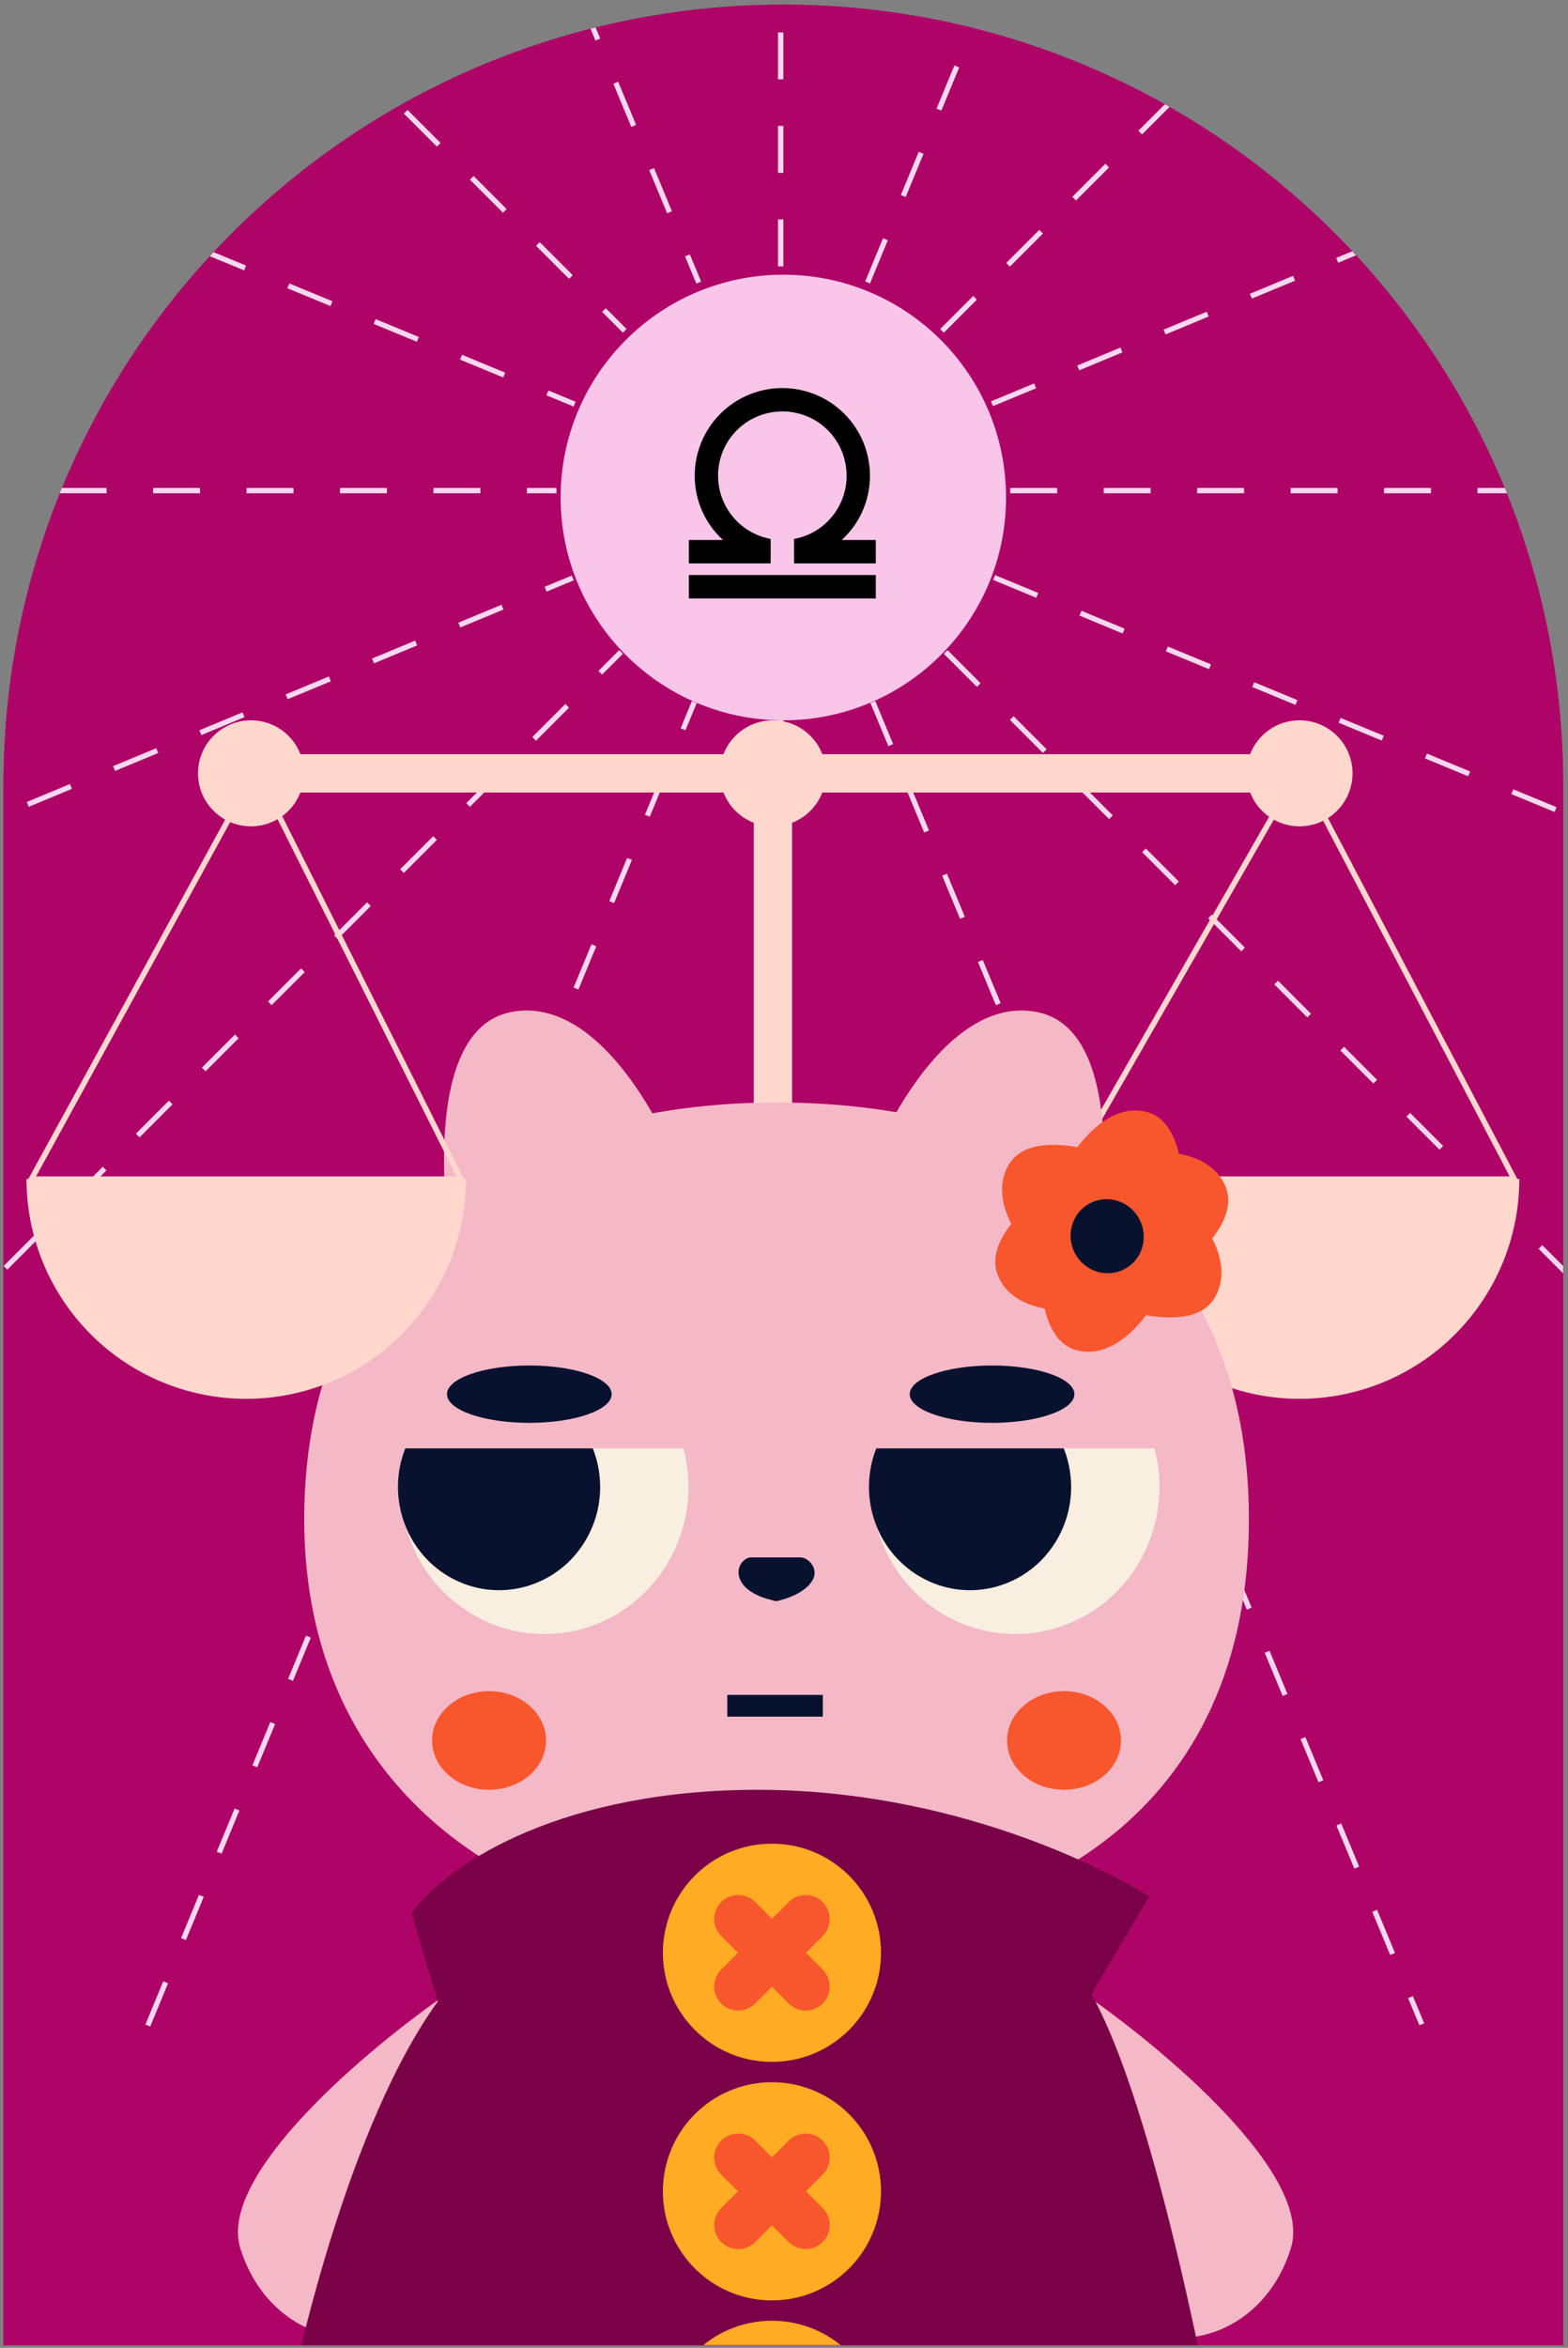 <svg width="302" height="452" viewBox="0 0 302 452" fill="none" xmlns="http://www.w3.org/2000/svg">
<rect x="0" y="0" width="302" height="452" fill="#808080" stroke="none"/>
<g clip-path="url(#clip0_1365_322)">
<path d="M0.68 151.094C0.68 68.145 67.923 0.901 150.872 0.901C233.821 0.901 301.064 68.145 301.064 151.094V451.478H0.68V151.094Z" fill="#AE0367"/>
<path d="M150.872 0.901C190.706 0.901 228.908 16.725 257.074 44.892C285.241 73.058 301.064 111.26 301.064 151.094V451.478H0.68V151.094C0.68 111.26 16.503 73.058 44.67 44.892C72.837 16.725 111.039 0.901 150.872 0.901Z" fill="#AE0367"/>
<line x1="150.372" y1="51.256" x2="150.372" y2="-224.407" stroke="#F8D8EE" stroke-dasharray="9 9"/>
<line x1="150.372" y1="414.337" x2="150.372" y2="138.674" stroke="#F8D8EE" stroke-dasharray="9 9"/>
<line x1="194.586" y1="94.46" x2="470.249" y2="94.46" stroke="#F8D8EE" stroke-dasharray="9 9"/>
<line x1="-168.495" y1="94.46" x2="107.168" y2="94.46" stroke="#F8D8EE" stroke-dasharray="9 9"/>
<line x1="150.372" y1="51.256" x2="150.372" y2="-224.407" stroke="#F8D8EE" stroke-dasharray="9 9"/>
<line x1="150.372" y1="414.337" x2="150.372" y2="138.674" stroke="#F8D8EE" stroke-dasharray="9 9"/>
<line x1="194.586" y1="94.46" x2="470.248" y2="94.46" stroke="#F8D8EE" stroke-dasharray="9 9"/>
<line x1="-168.495" y1="94.46" x2="107.167" y2="94.46" stroke="#F8D8EE" stroke-dasharray="9 9"/>
<line x1="181.428" y1="63.701" x2="376.351" y2="-131.222" stroke="#F8D8EE" stroke-dasharray="9 9"/>
<line x1="-75.309" y1="320.438" x2="119.613" y2="125.516" stroke="#F8D8EE" stroke-dasharray="9 9"/>
<line x1="182.142" y1="125.515" x2="377.065" y2="320.438" stroke="#F8D8EE" stroke-dasharray="9 9"/>
<line x1="-74.596" y1="-131.222" x2="120.327" y2="63.701" stroke="#F8D8EE" stroke-dasharray="9 9"/>
<line x1="167.099" y1="54.374" x2="272.351" y2="-200.404" stroke="#F8D8EE" stroke-dasharray="9 9"/>
<line x1="28.469" y1="389.949" x2="133.721" y2="135.171" stroke="#F8D8EE" stroke-dasharray="9 9"/>
<line x1="191.467" y1="111.187" x2="446.245" y2="216.439" stroke="#F8D8EE" stroke-dasharray="9 9"/>
<line x1="-144.107" y1="-27.442" x2="110.671" y2="77.809" stroke="#F8D8EE" stroke-dasharray="9 9"/>
<line x1="191.05" y1="77.735" x2="445.63" y2="-27.996" stroke="#F8D8EE" stroke-dasharray="9 9"/>
<line x1="-144.262" y1="216.996" x2="110.317" y2="111.265" stroke="#F8D8EE" stroke-dasharray="9 9"/>
<line x1="168.108" y1="135.139" x2="273.839" y2="389.718" stroke="#F8D8EE" stroke-dasharray="9 9"/>
<line x1="28.848" y1="-200.175" x2="134.579" y2="54.405" stroke="#F8D8EE" stroke-dasharray="9 9"/>
<circle cx="150.872" cy="95.781" r="42.894" fill="#F9C5E8"/>
<path d="M168.68 103.96V108.46H152.93V103.758C159.68 102.52 164.09 96.085 162.852 89.335C161.615 82.585 155.18 78.175 148.43 79.413C141.68 80.673 137.27 87.085 138.507 93.835C139.43 98.875 143.39 102.835 148.43 103.758V108.46H132.68V103.96H139.25C137.53 102.39 136.158 100.479 135.22 98.348C134.283 96.217 133.801 93.913 133.805 91.585C133.805 87.11 135.583 82.817 138.747 79.653C141.912 76.488 146.204 74.71 150.68 74.71C155.155 74.71 159.447 76.488 162.612 79.653C165.777 82.817 167.555 87.11 167.555 91.585C167.555 96.288 165.597 100.788 162.11 103.96H168.68ZM168.68 110.71H132.68V115.21H168.68V110.71Z" fill="black"/>
<rect x="145.176" y="148.88" width="7.373" height="86.423" fill="#FFD7CC"/>
<rect x="250.297" y="145.194" width="7.373" height="202.867" transform="rotate(90 250.297 145.194)" fill="#FFD7CC"/>
<circle cx="148.863" cy="148.88" r="10.205" fill="#FFD7CC"/>
<circle cx="250.297" cy="148.88" r="10.205" fill="#FFD7CC"/>
<path d="M292.624 226.975C292.624 238.201 288.165 248.967 280.227 256.905C272.289 264.843 261.523 269.302 250.297 269.302C239.071 269.302 228.304 264.843 220.366 256.905C212.428 248.967 207.969 238.201 207.969 226.975L250.297 226.975H292.624Z" fill="#FFD7CC"/>
<path d="M250.267 148.157L291.652 227.011H205.012L250.267 148.157Z" stroke="#FFD7CC" stroke-width="1.068"/>
<circle cx="48.343" cy="148.88" r="10.205" fill="#FFD7CC"/>
<path d="M98.247 194.878C82.208 198.226 84.611 230.333 87.992 247.027C88.11 247.609 88.727 247.915 89.257 247.666L131.046 228.054C131.476 227.852 131.687 227.356 131.521 226.903C126.917 214.34 114.309 191.525 98.247 194.878Z" fill="#F4B8C7"/>
<path d="M199.928 194.878C215.966 198.226 213.564 230.333 210.183 247.027C210.065 247.609 209.447 247.915 208.918 247.666L167.129 228.054C166.699 227.852 166.488 227.356 166.654 226.903C171.258 214.34 183.865 191.525 199.928 194.878Z" fill="#F4B8C7"/>
<path d="M240.544 292.508C240.544 348.242 199.812 372.765 149.567 372.765C99.323 372.765 58.591 344.675 58.591 292.508C58.591 237.666 99.323 212.251 149.567 212.251C199.812 212.251 240.544 236.774 240.544 292.508Z" fill="#F4B8C7"/>
<path fill-rule="evenodd" clip-rule="evenodd" d="M222.343 278.841L168.806 278.841C165.569 290.947 170.559 304.221 181.708 310.79C194.976 318.607 211.941 313.968 219.601 300.429C223.45 293.625 224.217 285.867 222.343 278.841Z" fill="#F8EFE0"/>
<path fill-rule="evenodd" clip-rule="evenodd" d="M131.63 278.841L78.093 278.841C74.856 290.947 79.846 304.221 90.996 310.79C104.263 318.607 121.228 313.968 128.888 300.429C132.737 293.625 133.504 285.867 131.63 278.841Z" fill="#F8EFE0"/>
<path fill-rule="evenodd" clip-rule="evenodd" d="M204.89 278.84L168.778 278.84C165.19 287.88 168.587 298.466 177.1 303.481C186.412 308.967 198.319 305.712 203.695 296.209C206.809 290.705 207.049 284.312 204.89 278.84Z" fill="#08122F"/>
<path fill-rule="evenodd" clip-rule="evenodd" d="M114.176 278.84L78.063 278.84C74.476 287.88 77.873 298.466 86.386 303.481C95.698 308.967 107.605 305.712 112.981 296.209C116.095 290.705 116.335 284.312 114.176 278.84Z" fill="#08122F"/>
<path d="M175.216 268.405C175.216 271.455 182.316 273.928 191.073 273.928C199.831 273.928 206.931 271.455 206.931 268.405C206.931 265.355 199.831 262.883 191.073 262.883C182.316 262.883 175.216 265.355 175.216 268.405Z" fill="#08122F"/>
<path d="M86.09 268.405C86.09 271.455 93.19 273.928 101.948 273.928C110.706 273.928 117.805 271.455 117.805 268.405C117.805 265.355 110.706 262.883 101.948 262.883C93.19 262.883 86.09 265.355 86.09 268.405Z" fill="#08122F"/>
<path fill-rule="evenodd" clip-rule="evenodd" d="M140.077 326.293L158.475 326.293L158.475 330.484L140.077 330.484L140.077 326.293Z" fill="#08122F"/>
<path d="M154.245 299.832H144.614C143.28 299.832 141.299 301.904 142.744 304.499C144.189 307.095 148.397 307.976 148.397 307.976C149.507 308.333 149.453 308.326 150.694 307.95C150.694 307.95 154.651 306.98 156.328 304.499C158.006 302.018 155.564 299.832 154.245 299.832Z" fill="#08122F"/>
<path d="M105.174 335.075C105.174 340.319 100.261 344.571 94.2 344.571C88.14 344.571 83.227 340.319 83.227 335.075C83.227 329.83 88.14 325.579 94.2 325.579C100.261 325.579 105.174 329.83 105.174 335.075Z" fill="#F8572D"/>
<path d="M215.907 335.075C215.907 340.319 210.994 344.571 204.934 344.571C198.873 344.571 193.96 340.319 193.96 335.075C193.96 329.83 198.873 325.579 204.934 325.579C210.994 325.579 215.907 329.83 215.907 335.075Z" fill="#F8572D"/>
<path d="M220.498 213.99C229.831 215.938 228.433 234.623 226.465 244.338C226.397 244.677 226.038 244.855 225.729 244.71L201.411 233.297C201.16 233.179 201.038 232.89 201.134 232.627C203.814 225.316 211.15 212.039 220.498 213.99Z" fill="#F8572D"/>
<path d="M207.757 260.05C198.423 258.101 199.821 239.417 201.789 229.702C201.858 229.363 202.217 229.185 202.525 229.33L226.844 240.743C227.094 240.86 227.217 241.149 227.12 241.413C224.441 248.724 217.104 262.001 207.757 260.05Z" fill="#F8572D"/>
<path d="M234.278 249.26C230.018 257.956 212.695 251.742 204.008 247.288C203.705 247.132 203.63 246.732 203.846 246.466L220.944 225.448C221.12 225.232 221.425 225.186 221.649 225.349C227.876 229.883 238.544 240.551 234.278 249.26Z" fill="#F8572D"/>
<path d="M193.978 224.78C198.237 216.084 215.561 222.297 224.247 226.752C224.55 226.907 224.626 227.307 224.409 227.573L207.312 248.591C207.136 248.807 206.831 248.853 206.607 248.69C200.38 244.157 189.712 233.488 193.978 224.78Z" fill="#F8572D"/>
<path d="M235.836 227.975C240.074 236.682 224.781 247.053 216.065 251.448C215.761 251.601 215.403 251.422 215.325 251.085L209.178 224.499C209.115 224.225 209.263 223.949 209.526 223.865C216.822 221.522 231.592 219.255 235.836 227.975Z" fill="#F8572D"/>
<path d="M192.418 246.064C188.18 237.357 203.473 226.985 212.189 222.591C212.493 222.437 212.851 222.617 212.929 222.954L219.076 249.54C219.139 249.813 218.992 250.09 218.729 250.174C211.432 252.517 196.662 254.784 192.418 246.064Z" fill="#F8572D"/>
<ellipse cx="7.072" cy="7.113" rx="7.072" ry="7.113" transform="matrix(-0.492 0.87 -0.862 -0.508 222.852 235.458)" fill="#08122F"/>
<path d="M248.626 432.813C253.048 418.634 223.913 394.251 208.793 383.832C178.769 398.202 213.74 439.762 219.221 446.614C224.703 453.466 243.099 450.538 248.626 432.813Z" fill="#F4B8C7"/>
<path d="M46.278 432.814C41.856 418.634 70.991 394.251 86.111 383.832C116.136 398.202 81.164 439.763 75.683 446.614C70.201 453.466 51.805 450.538 46.278 432.814Z" fill="#F4B8C7"/>
<path d="M145.939 344.571C109.213 344.571 86.848 358.036 79.279 368.309L84.314 385.334C67.242 408.929 56.419 454.952 53.142 475.014C148.577 526.567 236.098 479.569 236.098 479.569C236.098 479.569 224.269 408.993 210.201 383.895L221.345 365.119C212.586 359.604 183.345 344.571 145.939 344.571Z" fill="#7A0047"/>
<path d="M169.685 375.948C169.685 387.548 160.281 396.953 148.68 396.953C137.08 396.953 127.676 387.548 127.676 375.948C127.676 364.347 137.08 354.943 148.68 354.943C160.281 354.943 169.685 364.347 169.685 375.948Z" fill="#FFAB24"/>
<path d="M169.685 421.87C169.685 433.471 160.281 442.875 148.68 442.875C137.08 442.875 127.676 433.471 127.676 421.87C127.676 410.27 137.08 400.866 148.68 400.866C160.281 400.866 169.685 410.27 169.685 421.87Z" fill="#FFAB24"/>
<path d="M169.685 467.793C169.685 479.394 160.281 488.798 148.68 488.798C137.08 488.798 127.676 479.394 127.676 467.793C127.676 456.192 137.08 446.788 148.68 446.788C160.281 446.788 169.685 456.192 169.685 467.793Z" fill="#FFAB24"/>
<path fill-rule="evenodd" clip-rule="evenodd" d="M138.912 366.179C137.106 367.986 137.106 370.914 138.912 372.72L142.14 375.948L138.912 379.176C137.106 380.982 137.106 383.91 138.912 385.716C140.719 387.522 143.647 387.522 145.453 385.716L148.681 382.488L151.909 385.716C153.715 387.522 156.643 387.522 158.449 385.716C160.255 383.91 160.255 380.982 158.449 379.176L155.221 375.948L158.449 372.72C160.255 370.914 160.255 367.986 158.449 366.179C156.643 364.373 153.715 364.373 151.909 366.179L148.681 369.408L145.453 366.179C143.647 364.373 140.718 364.373 138.912 366.179Z" fill="#F8572D"/>
<path fill-rule="evenodd" clip-rule="evenodd" d="M138.912 412.102C137.106 413.908 137.106 416.836 138.912 418.643L142.14 421.871L138.912 425.099C137.106 426.905 137.106 429.833 138.912 431.639C140.719 433.445 143.647 433.445 145.453 431.639L148.681 428.411L151.909 431.639C153.715 433.445 156.643 433.445 158.449 431.639C160.255 429.833 160.255 426.905 158.449 425.099L155.221 421.871L158.449 418.643C160.255 416.836 160.255 413.908 158.449 412.102C156.643 410.296 153.715 410.296 151.909 412.102L148.681 415.33L145.453 412.102C143.647 410.296 140.718 410.296 138.912 412.102Z" fill="#F8572D"/>
<path d="M89.757 226.975C89.757 238.201 85.298 248.967 77.36 256.905C69.422 264.843 58.656 269.302 47.429 269.302C36.203 269.302 25.437 264.843 17.499 256.905C9.561 248.967 5.102 238.201 5.102 226.975L47.429 226.975H89.757Z" fill="#FFD7CC"/>
<path d="M49.264 148.157L88.785 227.011H6.048L49.264 148.157Z" stroke="#FFD7CC" stroke-width="1.068"/>
</g>
<defs>
<clipPath id="clip0_1365_322">
<path d="M0.68 151.094C0.68 68.145 67.923 0.901 150.872 0.901C233.821 0.901 301.064 68.145 301.064 151.094V451.478H0.68V151.094Z" fill="white"/>
</clipPath>
</defs>
</svg>
